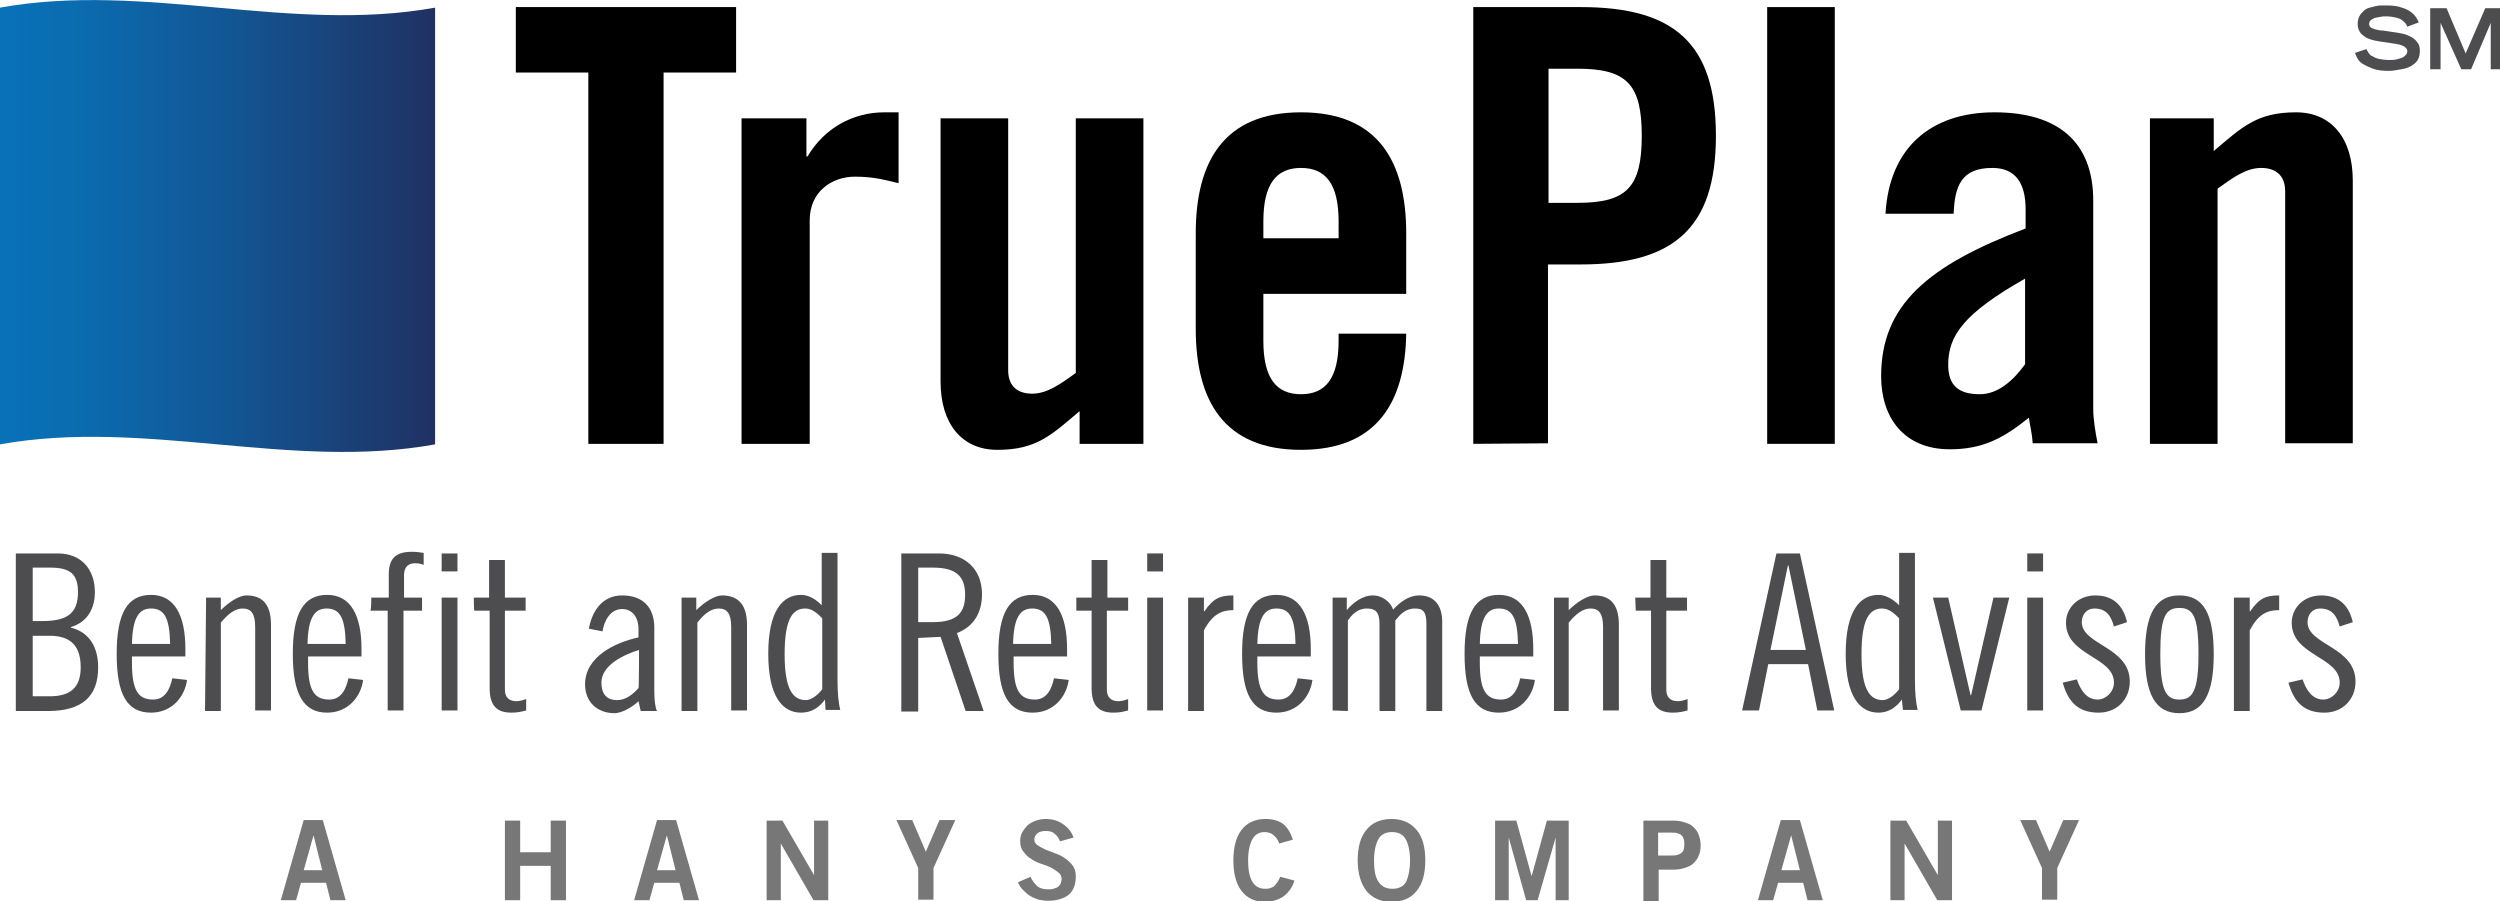 <?xml version="1.0" encoding="utf-8"?>
<!-- Generator: Adobe Illustrator 27.9.0, SVG Export Plug-In . SVG Version: 6.00 Build 0)  -->
<svg version="1.1" id="Layer_1" xmlns="http://www.w3.org/2000/svg" xmlns:xlink="http://www.w3.org/1999/xlink" x="0px" y="0px"
	 viewBox="0 0 458.5 165.3" style="enable-background:new 0 0 458.5 165.3;" xml:space="preserve">
<style type="text/css">
	.st0{fill:url(#SVGID_1_);}
	.st1{fill:#4D4D4F;}
	.st2{fill:#777777;}
</style>
<g>
	<g>
		<g>
			<path d="M107.9,13.3H94.6v-12h40.4v12h-13.3v68.1h-13.8C107.9,81.4,107.9,13.3,107.9,13.3z"/>
			<path d="M136,81.4V21.7h11.9v7h0.2c3-5.1,8.2-8.1,14.1-8.1h2.6v13c-2.2-0.5-4.3-1.2-8-1.2c-4.2,0-8.3,2.7-8.3,8v41L136,81.4
				L136,81.4z"/>
			<path d="M209.7,21.7v59.7H198v-6c-5.2,4.4-7.9,7.1-15.1,7.1c-6.5,0-10.4-4.8-10.4-12.5V21.7h12.4v46.2c0,3,1.8,4.3,4.4,4.3
				c2.7,0,5.1-1.7,8-3.8V21.7C197.3,21.7,209.7,21.7,209.7,21.7z"/>
			<path d="M257.9,53.9h-26.2v8.6c0,6.9,2.4,9.8,6.9,9.8s6.9-2.9,6.9-9.8v-1.3h12.4c-0.2,12.6-5.4,21.3-19.3,21.3
				c-14.2,0-19.3-9.1-19.3-22.2V42.8c0-13.1,5.1-22.2,19.3-22.2c14.2,0,19.3,9.1,19.3,22.2L257.9,53.9L257.9,53.9z M245.5,43.7v-3.1
				c0-6.9-2.4-9.8-6.9-9.8s-6.9,2.9-6.9,9.8v3.1H245.5z"/>
			<path d="M270.2,81.4V1.3h19.7c17,0,24.8,6.5,24.8,23.6s-7.9,23.6-24.8,23.6h-6v32.8L270.2,81.4L270.2,81.4z M284,37.2h5.3
				c9,0,11.8-2.8,11.8-12.3s-2.8-12.3-11.8-12.3H284V37.2z"/>
			<path d="M324.1,81.4V1.3h12.4v80.1L324.1,81.4L324.1,81.4z"/>
			<path d="M345.8,39.2c0.7-12.1,8.3-18.6,20-18.6c11.5,0,18.1,5.3,18.1,16.2V75c0,1.9,0.4,4.3,0.8,6.3h-11.9
				c-0.1-1.7-0.5-3.2-0.7-4.7c-4.7,3.8-8.5,5.8-14.5,5.8c-8.4,0-12.6-5.8-12.6-13.4c0-13.1,8.6-20.3,26.5-27.1v-3.5
				c0-5-2-7.6-6.1-7.6c-5.7,0-6.9,3.3-7.1,8.4L345.8,39.2L345.8,39.2z M371.4,51.1c-11.3,6.4-14.1,10.5-14.1,15.8
				c0,3.9,2,5.4,5.8,5.4c3.4,0,6.2-2.6,8.3-5.5L371.4,51.1L371.4,51.1z"/>
			<path d="M394.3,81.4V21.7H406v6c5.2-4.4,7.9-7.1,15.1-7.1c6.5,0,10.4,4.8,10.4,12.5v48.2h-12.4V35.1c0-3-1.8-4.3-4.4-4.3
				c-2.7,0-5.1,1.7-8,3.8v46.8L394.3,81.4L394.3,81.4z"/>
		</g>
		
			<linearGradient id="SVGID_1_" gradientUnits="userSpaceOnUse" x1="0" y1="90.538" x2="79.79" y2="90.538" gradientTransform="matrix(1 0 0 -1 0 131.997)">
			<stop  offset="0" style="stop-color:#0872B9"/>
			<stop  offset="0.192" style="stop-color:#0B6BAF"/>
			<stop  offset="0.515" style="stop-color:#125795"/>
			<stop  offset="0.928" style="stop-color:#1E376A"/>
			<stop  offset="1" style="stop-color:#203162"/>
		</linearGradient>
		<path class="st0" d="M0,1.4c0,26.7,0,53.4,0,80.1c26.6-4.8,53.2,4.8,79.8,0c0-26.7,0-53.4,0-80.1C53.2,6.2,26.6-3.4,0,1.4z"/>
		<g>
			<path class="st1" d="M2.9,101.5h7.7c4.3,0,6.8,2.9,6.8,7.1c0,2.9-1.3,5.5-4.4,6.4v0.1c3.5,0.9,5,3.7,5,7.3c0,5.3-2.9,8-9.2,8H2.9
				V101.5z M6,113.9h1.8c4.5,0,6.5-1.4,6.5-5.3c0-3.3-1.4-4.5-5.1-4.5H6V113.9z M6,127.7h3.1c3.8,0,5.7-1.6,5.7-5.3
				c0-3.8-1.7-5.8-5.7-5.8H6V127.7z"/>
			<path class="st1" d="M24.2,120.4v1.2c0,5.1,1.2,6.7,3.9,6.7c2.2,0,3.1-2,3.5-3.9l2.7,0.3c-0.4,3.1-2.8,6-6.6,6
				c-4.4,0-6.3-3.3-6.3-10.8c0-7.5,2-10.8,6.3-10.8c4.4,0,6.3,3.9,6.3,9.9v1.4L24.2,120.4L24.2,120.4z M31.2,118.1
				c-0.1-4.5-0.9-6.5-3.5-6.5c-2.1,0-3.4,1.5-3.5,6.5H31.2z"/>
			<path class="st1" d="M37.8,109.6h2.7v2.3c1.4-1.4,3.3-2.7,4.7-2.7c2.9,0,4.5,1.6,4.5,5.4v15.7h-2.9V115c0-2.4-0.7-3.4-2.3-3.4
				c-1.4,0-2.7,1-4,2.6v16.2h-2.9L37.8,109.6L37.8,109.6z"/>
			<path class="st1" d="M56.5,120.4v1.2c0,5.1,1.2,6.7,3.9,6.7c2.2,0,3.1-2,3.5-3.9l2.7,0.3c-0.4,3.1-2.8,6-6.6,6
				c-4.3,0-6.3-3.3-6.3-10.8c0-7.5,2-10.8,6.3-10.8c4.4,0,6.3,3.9,6.3,9.9v1.4L56.5,120.4L56.5,120.4z M63.4,118.1
				c-0.1-4.5-0.9-6.5-3.5-6.5c-2.1,0-3.4,1.5-3.5,6.5H63.4z"/>
			<path class="st1" d="M68.1,109.6h3.2v-4.2c0-2.8,1.1-4.2,4.2-4.2c0.8,0,1.6,0.1,2.2,0.2v2.2c-0.5-0.2-1-0.3-1.6-0.3
				c-1.4,0-2,0.9-2,2.2v4.1h3.3v2.4h-3.4v18.3h-2.9V112h-3.2C68.1,112,68.1,109.6,68.1,109.6z"/>
			<path class="st1" d="M81,101.5h2.9v3.3H81V101.5z M81,109.6h2.9v20.7H81V109.6z"/>
			<path class="st1" d="M86.9,109.6h2.8v-6.9h2.9v6.9h3.8v2.4h-3.8v14.5c0,1.2,0.6,2.1,2.1,2.1c0.6,0,1.3-0.2,1.8-0.4v2.1
				c-0.8,0.2-1.5,0.4-2.7,0.4c-2.7,0-4-1.3-4-4.5V112h-2.8C86.9,112,86.9,109.6,86.9,109.6z"/>
			<path class="st1" d="M108,115.3c0.6-3.3,2.5-6.1,6.1-6.1c3.8,0,5.9,2.2,5.9,5.9v11.6c0,1.8,0.2,3.2,0.5,3.7h-3l-0.4-1.8
				c-1.1,1.1-3.1,2.2-4.4,2.2c-3.2,0-5.4-2.1-5.4-5.3c0-5.1,5.6-7.7,9.8-8.6v-1.5c0-2.3-1.2-3.7-3-3.7c-2.2,0-3.3,2.2-3.6,4.1
				L108,115.3z M117.2,119.2c-2.6,0.8-6.9,2.7-6.9,6c0,2,0.9,3.2,2.9,3.2c1.6,0,2.9-1.1,3.9-2.2
				C117.2,126.2,117.2,119.2,117.2,119.2z"/>
			<path class="st1" d="M125,109.6h2.7v2.3c1.4-1.4,3.4-2.7,4.7-2.7c2.9,0,4.6,1.6,4.6,5.4v15.7h-2.9V115c0-2.4-0.7-3.4-2.3-3.4
				c-1.4,0-2.7,1-3.9,2.6v16.2H125L125,109.6L125,109.6z"/>
			<path class="st1" d="M151.3,128.3L151.3,128.3c-1.1,1.5-2.5,2.4-4.4,2.4c-3.3,0-6-2.8-6-10.8s2.7-10.8,6-10.8
				c1.6,0,2.9,1,3.8,1.9v-9.6h2.9v23.2c0,2.7,0.2,4.4,0.5,5.6h-2.7L151.3,128.3z M150.8,113.4c-0.8-0.8-1.8-1.8-3.1-1.8
				c-2.4,0-3.8,2-3.8,8.4c0,6.4,1.5,8.4,3.9,8.4c0.9,0,2.1-0.8,3-2V113.4z"/>
			<path class="st1" d="M165.3,101.5h6.9c4.6,0,7.9,2.7,7.9,7.5c0,3.2-1.4,5.9-4.6,7.1l4.9,14.3h-3.3l-4.6-13.6l-4.1,0.2v13.5h-3.1
				L165.3,101.5L165.3,101.5z M168.4,114.1h2.7c4.5,0,5.9-1.8,5.9-5c0-3.2-1.4-5-5.9-5h-2.7V114.1z"/>
			<path class="st1" d="M185.9,120.4v1.2c0,5.1,1.2,6.7,3.9,6.7c2.2,0,3.1-2,3.5-3.9l2.7,0.3c-0.4,3.1-2.8,6-6.6,6
				c-4.4,0-6.3-3.3-6.3-10.8c0-7.5,2-10.8,6.3-10.8c4.4,0,6.3,3.9,6.3,9.9v1.4L185.9,120.4L185.9,120.4z M192.8,118.1
				c-0.1-4.5-0.9-6.5-3.5-6.5c-2.1,0-3.4,1.5-3.5,6.5H192.8z"/>
			<path class="st1" d="M197.4,109.6h2.8v-6.9h2.9v6.9h3.8v2.4H203v14.5c0,1.2,0.6,2.1,2.1,2.1c0.6,0,1.3-0.2,1.8-0.4v2.1
				c-0.8,0.2-1.5,0.4-2.7,0.4c-2.7,0-4-1.3-4-4.5V112h-2.8L197.4,109.6L197.4,109.6z"/>
			<path class="st1" d="M210.4,101.5h2.9v3.3h-2.9V101.5z M210.4,109.6h2.9v20.7h-2.9V109.6z"/>
			<path class="st1" d="M217.9,109.6h2.9v2.5h0.1c1.7-2.5,3-2.9,5.3-2.9v2.7c-2.1,0-3.8,0.7-5.4,3.7v14.8h-2.9V109.6z"/>
			<path class="st1" d="M230.6,120.4v1.2c0,5.1,1.2,6.7,3.9,6.7c2.2,0,3.1-2,3.5-3.9l2.7,0.3c-0.4,3.1-2.8,6-6.6,6
				c-4.4,0-6.3-3.3-6.3-10.8c0-7.5,2-10.8,6.3-10.8c4.4,0,6.3,3.9,6.3,9.9v1.4L230.6,120.4L230.6,120.4z M237.6,118.1
				c-0.1-4.5-0.9-6.5-3.5-6.5c-2.1,0-3.4,1.5-3.5,6.5H237.6z"/>
			<path class="st1" d="M244.4,130.3v-20.7h2.6v2.3c1.1-1.3,2.8-2.7,4.8-2.7c1.6,0,3.2,1.1,3.7,2.6c1.2-1.3,2.8-2.6,4.8-2.6
				c2.7,0,4.2,1.8,4.2,4.8v16.4h-2.9v-16c0-2.2-0.6-2.8-2.1-2.8c-1.8,0-2.8,1.2-3.6,2.2v16.6H253v-16c0-2.2-0.8-2.8-2.3-2.8
				c-1.8,0-2.8,1.2-3.5,2.2v16.6L244.4,130.3L244.4,130.3z"/>
			<path class="st1" d="M271.4,120.4v1.2c0,5.1,1.2,6.7,3.9,6.7c2.2,0,3.1-2,3.5-3.9l2.7,0.3c-0.4,3.1-2.8,6-6.6,6
				c-4.4,0-6.3-3.3-6.3-10.8c0-7.5,2-10.8,6.3-10.8c4.4,0,6.3,3.9,6.3,9.9v1.4L271.4,120.4L271.4,120.4z M278.4,118.1
				c-0.1-4.5-0.9-6.5-3.5-6.5c-2.1,0-3.4,1.5-3.5,6.5H278.4z"/>
			<path class="st1" d="M285,109.6h2.7v2.3c1.4-1.4,3.4-2.7,4.7-2.7c2.9,0,4.5,1.6,4.5,5.4v15.7h-2.9V115c0-2.4-0.7-3.4-2.3-3.4
				c-1.4,0-2.7,1-4,2.6v16.2H285L285,109.6L285,109.6z"/>
			<path class="st1" d="M299.9,109.6h2.8v-6.9h2.9v6.9h3.8v2.4h-3.8v14.5c0,1.2,0.6,2.1,2.1,2.1c0.6,0,1.3-0.2,1.8-0.4v2.1
				c-0.8,0.2-1.5,0.4-2.7,0.4c-2.7,0-4-1.3-4-4.5V112h-2.8L299.9,109.6L299.9,109.6z"/>
			<path class="st1" d="M330.1,101.5l6.3,28.8h-3.1l-1.7-8.5h-7.3l-1.7,8.5h-3.1l6.3-28.8C325.8,101.5,330.1,101.5,330.1,101.5z
				 M324.7,119.2h6.5l-3.2-15.5h-0.1L324.7,119.2z"/>
			<path class="st1" d="M348.8,128.3L348.8,128.3c-1.1,1.5-2.5,2.4-4.3,2.4c-3.3,0-6-2.8-6-10.8s2.7-10.8,6-10.8
				c1.5,0,2.9,1,3.8,1.9v-9.6h2.9v23.2c0,2.7,0.2,4.4,0.5,5.6h-2.7L348.8,128.3z M348.3,113.4c-0.8-0.8-1.8-1.8-3.1-1.8
				c-2.4,0-3.8,2-3.8,8.4c0,6.4,1.5,8.4,3.9,8.4c0.9,0,2.1-0.8,3-2L348.3,113.4L348.3,113.4z"/>
			<path class="st1" d="M357.3,109.6l4.1,17.9h0.1l4.1-17.9h2.9l-5.1,20.7h-3.8l-5.1-20.7H357.3z"/>
			<path class="st1" d="M371.8,101.5h2.9v3.3h-2.9V101.5z M371.8,109.6h2.9v20.7h-2.9V109.6z"/>
			<path class="st1" d="M387.7,114.9c-0.5-1.8-1.3-3.3-3.6-3.3c-1.4,0-2.3,1.1-2.3,2.5c0,4.2,8.8,4.5,8.8,10.9
				c0,3.3-2.4,5.7-5.7,5.7c-3.8,0-5.6-2-6.6-5.5l2.6-0.6c0.6,1.8,1.7,3.7,3.8,3.7c1.5,0,3-1.4,3-3.1c0-4.8-8.8-4.9-8.8-11
				c0-2.7,2.2-5,5.4-5c3.2,0,5.1,1.8,5.8,4.9L387.7,114.9z"/>
			<path class="st1" d="M399.7,109.2c4.4,0,6.3,3.3,6.3,10.8c0,7.5-2,10.8-6.3,10.8s-6.3-3.3-6.3-10.8
				C393.4,112.5,395.4,109.2,399.7,109.2z M399.7,128.3c2.4,0,3.5-1.5,3.5-8.4s-1-8.4-3.5-8.4s-3.5,1.5-3.5,8.4
				S397.3,128.3,399.7,128.3z"/>
			<path class="st1" d="M409.7,109.6h2.9v2.5h0.1c1.7-2.5,3-2.9,5.3-2.9v2.7c-2.2,0-3.8,0.7-5.4,3.7v14.8h-2.9L409.7,109.6
				L409.7,109.6z"/>
			<path class="st1" d="M429.1,114.9c-0.5-1.8-1.3-3.3-3.6-3.3c-1.4,0-2.3,1.1-2.3,2.5c0,4.2,8.8,4.5,8.8,10.9
				c0,3.3-2.4,5.7-5.7,5.7c-3.8,0-5.6-2-6.6-5.5l2.6-0.6c0.6,1.8,1.7,3.7,3.8,3.7c1.5,0,3-1.4,3-3.1c0-4.8-8.8-4.9-8.8-11
				c0-2.7,2.2-5,5.4-5c3.2,0,5.1,1.8,5.8,4.9L429.1,114.9z"/>
		</g>
	</g>
	<g>
		<path class="st1" d="M441.5,4.9c-0.1-0.2-0.2-0.5-0.4-0.7c-0.2-0.2-0.4-0.4-0.7-0.6c-0.3-0.2-0.7-0.3-1.1-0.4
			c-0.5-0.1-1-0.2-1.7-0.2c-0.4,0-0.7,0-1.1,0.1s-0.7,0.1-1,0.2c-0.3,0.1-0.5,0.3-0.7,0.4c-0.2,0.2-0.3,0.4-0.3,0.7
			c0,0.1,0,0.2,0.1,0.4s0.2,0.2,0.3,0.3c0.2,0.1,0.4,0.2,0.8,0.3c0.3,0.1,0.8,0.2,1.3,0.2l2.7,0.4c0.6,0.1,1.2,0.2,1.7,0.4
			c0.5,0.2,0.9,0.4,1.3,0.7s0.6,0.6,0.8,0.9s0.3,0.8,0.3,1.3c0,0.7-0.1,1.2-0.4,1.7c-0.3,0.5-0.7,0.8-1.2,1.1
			c-0.5,0.3-1.1,0.5-1.8,0.6S439,13,438.2,13c-1.2,0-2.2-0.1-3-0.4s-1.4-0.6-1.9-0.9c-0.5-0.3-0.8-0.7-1-1.1
			c-0.2-0.4-0.3-0.6-0.4-0.9l2.1-0.7c0.1,0.2,0.2,0.4,0.4,0.7s0.4,0.5,0.7,0.6c0.3,0.2,0.7,0.4,1.2,0.5c0.5,0.1,1.1,0.2,1.9,0.2
			c0.4,0,0.9,0,1.3-0.1c0.4-0.1,0.7-0.2,1-0.3c0.3-0.1,0.5-0.3,0.7-0.5c0.2-0.2,0.3-0.4,0.3-0.7c0-0.7-0.8-1.2-2.4-1.4l-2.7-0.4
			c-1.3-0.2-2.3-0.5-3-1.1c-0.7-0.5-1-1.3-1-2.1c0-0.6,0.1-1,0.3-1.4s0.5-0.7,0.8-1c0.3-0.3,0.7-0.5,1.1-0.6
			c0.4-0.1,0.8-0.2,1.2-0.3c0.4-0.1,0.7-0.1,1.1-0.1c0.3,0,0.5,0,0.7,0c1.2,0,2.2,0.1,2.9,0.4c0.7,0.2,1.3,0.5,1.8,0.9
			s0.7,0.7,0.9,1s0.3,0.6,0.4,0.8L441.5,4.9z"/>
		<path class="st1" d="M447.6,4.2L447.6,4.2l0,8.5h-1.9V1.5h3l3.5,8.3l3.6-8.3h2.9v11.2h-1.9V4.2h0l-3.6,8.5h-1.8L447.6,4.2z"/>
	</g>
</g>
<g>
	<path class="st2" d="M55.7,150.4h3.5l4.2,14.7h-2.8l-0.8-3.2h-4.6l-0.9,3.2h-2.8L55.7,150.4z M55.7,159.6h3.4l-1.6-6.4h0
		L55.7,159.6z"/>
	<path class="st2" d="M92.6,165.1v-14.6h2.8v5.8h5.6v-5.8h2.8v14.6H101v-6.3h-5.6v6.3H92.6z"/>
	<path class="st2" d="M120.5,150.4h3.5l4.2,14.7h-2.8l-0.8-3.2h-4.6l-0.9,3.2h-2.8L120.5,150.4z M120.5,159.6h3.4l-1.6-6.4h0
		L120.5,159.6z"/>
	<path class="st2" d="M140.6,165.1v-14.6h2.9l5.8,10h0v-10h2.6v14.6h-2.7l-6-10.4h0v10.4H140.6z"/>
	<path class="st2" d="M169.8,156.2l2.5-5.8h2.9l-4,8.8v5.8h-2.8v-5.8l-4-8.8h2.9L169.8,156.2z"/>
	<path class="st2" d="M194.4,154.3c-0.2-0.6-0.5-1-1-1.4c-0.4-0.4-1-0.5-1.6-0.5c-0.6,0-1.1,0.1-1.5,0.4c-0.4,0.3-0.6,0.7-0.6,1.2
		c0,0.4,0.2,0.8,0.6,1c0.4,0.3,0.8,0.5,1.4,0.8c0.6,0.2,1.2,0.5,1.8,0.7c0.6,0.2,1.3,0.5,1.8,0.9c0.6,0.4,1,0.8,1.4,1.3
		c0.4,0.5,0.6,1.2,0.6,2c0,1.5-0.4,2.6-1.3,3.4c-0.9,0.7-2.2,1.1-3.8,1.1c-0.6,0-1.2-0.1-1.7-0.2c-0.6-0.2-1.1-0.4-1.6-0.7
		c-0.5-0.3-0.9-0.7-1.3-1.1c-0.4-0.4-0.7-0.9-0.9-1.4l2.3-1c0.3,0.7,0.7,1.2,1.2,1.7c0.5,0.4,1.1,0.6,2,0.6c0.4,0,0.7,0,1-0.1
		c0.3-0.1,0.6-0.2,0.8-0.3c0.2-0.2,0.4-0.4,0.5-0.6c0.1-0.3,0.2-0.6,0.2-0.9c0-0.5-0.2-0.9-0.6-1.2c-0.4-0.3-0.8-0.6-1.4-0.9
		c-0.6-0.3-1.2-0.5-1.8-0.7c-0.6-0.2-1.3-0.5-1.8-0.9c-0.6-0.3-1-0.8-1.4-1.3c-0.4-0.5-0.6-1.1-0.6-1.9c0-0.6,0.1-1.2,0.4-1.7
		c0.3-0.5,0.6-0.9,1-1.3c0.4-0.3,0.9-0.6,1.5-0.8c0.6-0.2,1.2-0.3,1.8-0.3c1.2,0,2.2,0.3,3.1,0.9c0.9,0.6,1.6,1.4,2,2.5L194.4,154.3
		z"/>
	<path class="st2" d="M234.6,154.7c-0.2-0.6-0.5-1.1-1-1.5c-0.4-0.4-1-0.6-1.7-0.6c-0.9,0-1.7,0.4-2.2,1.3c-0.5,0.9-0.8,2.2-0.8,3.9
		c0,3.4,1,5.2,3.1,5.2c0.3,0,0.6,0,0.9-0.1c0.3-0.1,0.5-0.2,0.7-0.3c0.2-0.2,0.4-0.4,0.6-0.7c0.2-0.3,0.4-0.6,0.6-1.1l2.6,0.7
		c-0.4,1.3-1.1,2.2-2,2.9c-0.9,0.6-2.1,1-3.4,1c-1.9,0-3.3-0.7-4.3-2c-1-1.3-1.5-3.2-1.5-5.6c0-2.4,0.5-4.3,1.5-5.6
		c1-1.3,2.5-2,4.3-2c1.4,0,2.5,0.3,3.3,0.9c0.8,0.6,1.4,1.6,1.8,2.9L234.6,154.7z"/>
	<path class="st2" d="M261.4,157.8c0,2.4-0.5,4.3-1.6,5.6c-1,1.3-2.6,2-4.6,2s-3.5-0.7-4.6-2c-1-1.3-1.6-3.2-1.6-5.6
		c0-2.4,0.5-4.3,1.6-5.6c1-1.3,2.6-2,4.6-2s3.5,0.7,4.6,2C260.9,153.5,261.4,155.4,261.4,157.8z M258.6,157.8c0-1.7-0.3-3-0.8-3.9
		c-0.5-0.9-1.4-1.3-2.5-1.3s-2,0.4-2.5,1.3c-0.5,0.9-0.8,2.2-0.8,3.9c0,1.7,0.2,3,0.8,3.9s1.4,1.3,2.6,1.3c1.1,0,2-0.4,2.5-1.3
		C258.3,160.8,258.6,159.5,258.6,157.8z"/>
	<path class="st2" d="M274.2,165.1v-14.6h3.9l2.8,10.2h0l2.8-10.2h4v14.6h-2.4v-11.5h0l-3.3,11.5h-2.1l-3.2-11.5h0v11.5H274.2z"/>
	<path class="st2" d="M301.4,165.1v-14.6h5.4c0.8,0,1.5,0.1,2.1,0.3c0.6,0.2,1.2,0.4,1.6,0.8c0.4,0.4,0.8,0.8,1,1.4
		c0.2,0.5,0.4,1.2,0.4,2c0,0.8-0.1,1.4-0.4,2c-0.2,0.6-0.6,1-1,1.4c-0.4,0.4-1,0.6-1.6,0.8c-0.6,0.2-1.4,0.3-2.1,0.3h-2.6v5.9H301.4
		z M304.1,156.9h2.2c0.5,0,1,0,1.3-0.1c0.3-0.1,0.6-0.2,0.8-0.4c0.2-0.2,0.4-0.4,0.4-0.7c0.1-0.3,0.1-0.5,0.1-0.9
		c0-0.3,0-0.6-0.1-0.9c-0.1-0.3-0.2-0.5-0.4-0.7c-0.2-0.2-0.5-0.3-0.8-0.4c-0.3-0.1-0.8-0.1-1.3-0.1h-2.2V156.9z"/>
	<path class="st2" d="M326.6,150.4h3.5l4.2,14.7h-2.8l-0.8-3.2h-4.6l-0.9,3.2h-2.8L326.6,150.4z M326.7,159.6h3.4l-1.6-6.4h0
		L326.7,159.6z"/>
	<path class="st2" d="M346.7,165.1v-14.6h2.9l5.8,10h0v-10h2.6v14.6h-2.7l-6-10.4h0v10.4H346.7z"/>
	<path class="st2" d="M375.9,156.2l2.5-5.8h2.9l-4,8.8v5.8h-2.8v-5.8l-4-8.8h2.9L375.9,156.2z"/>
</g>
</svg>

